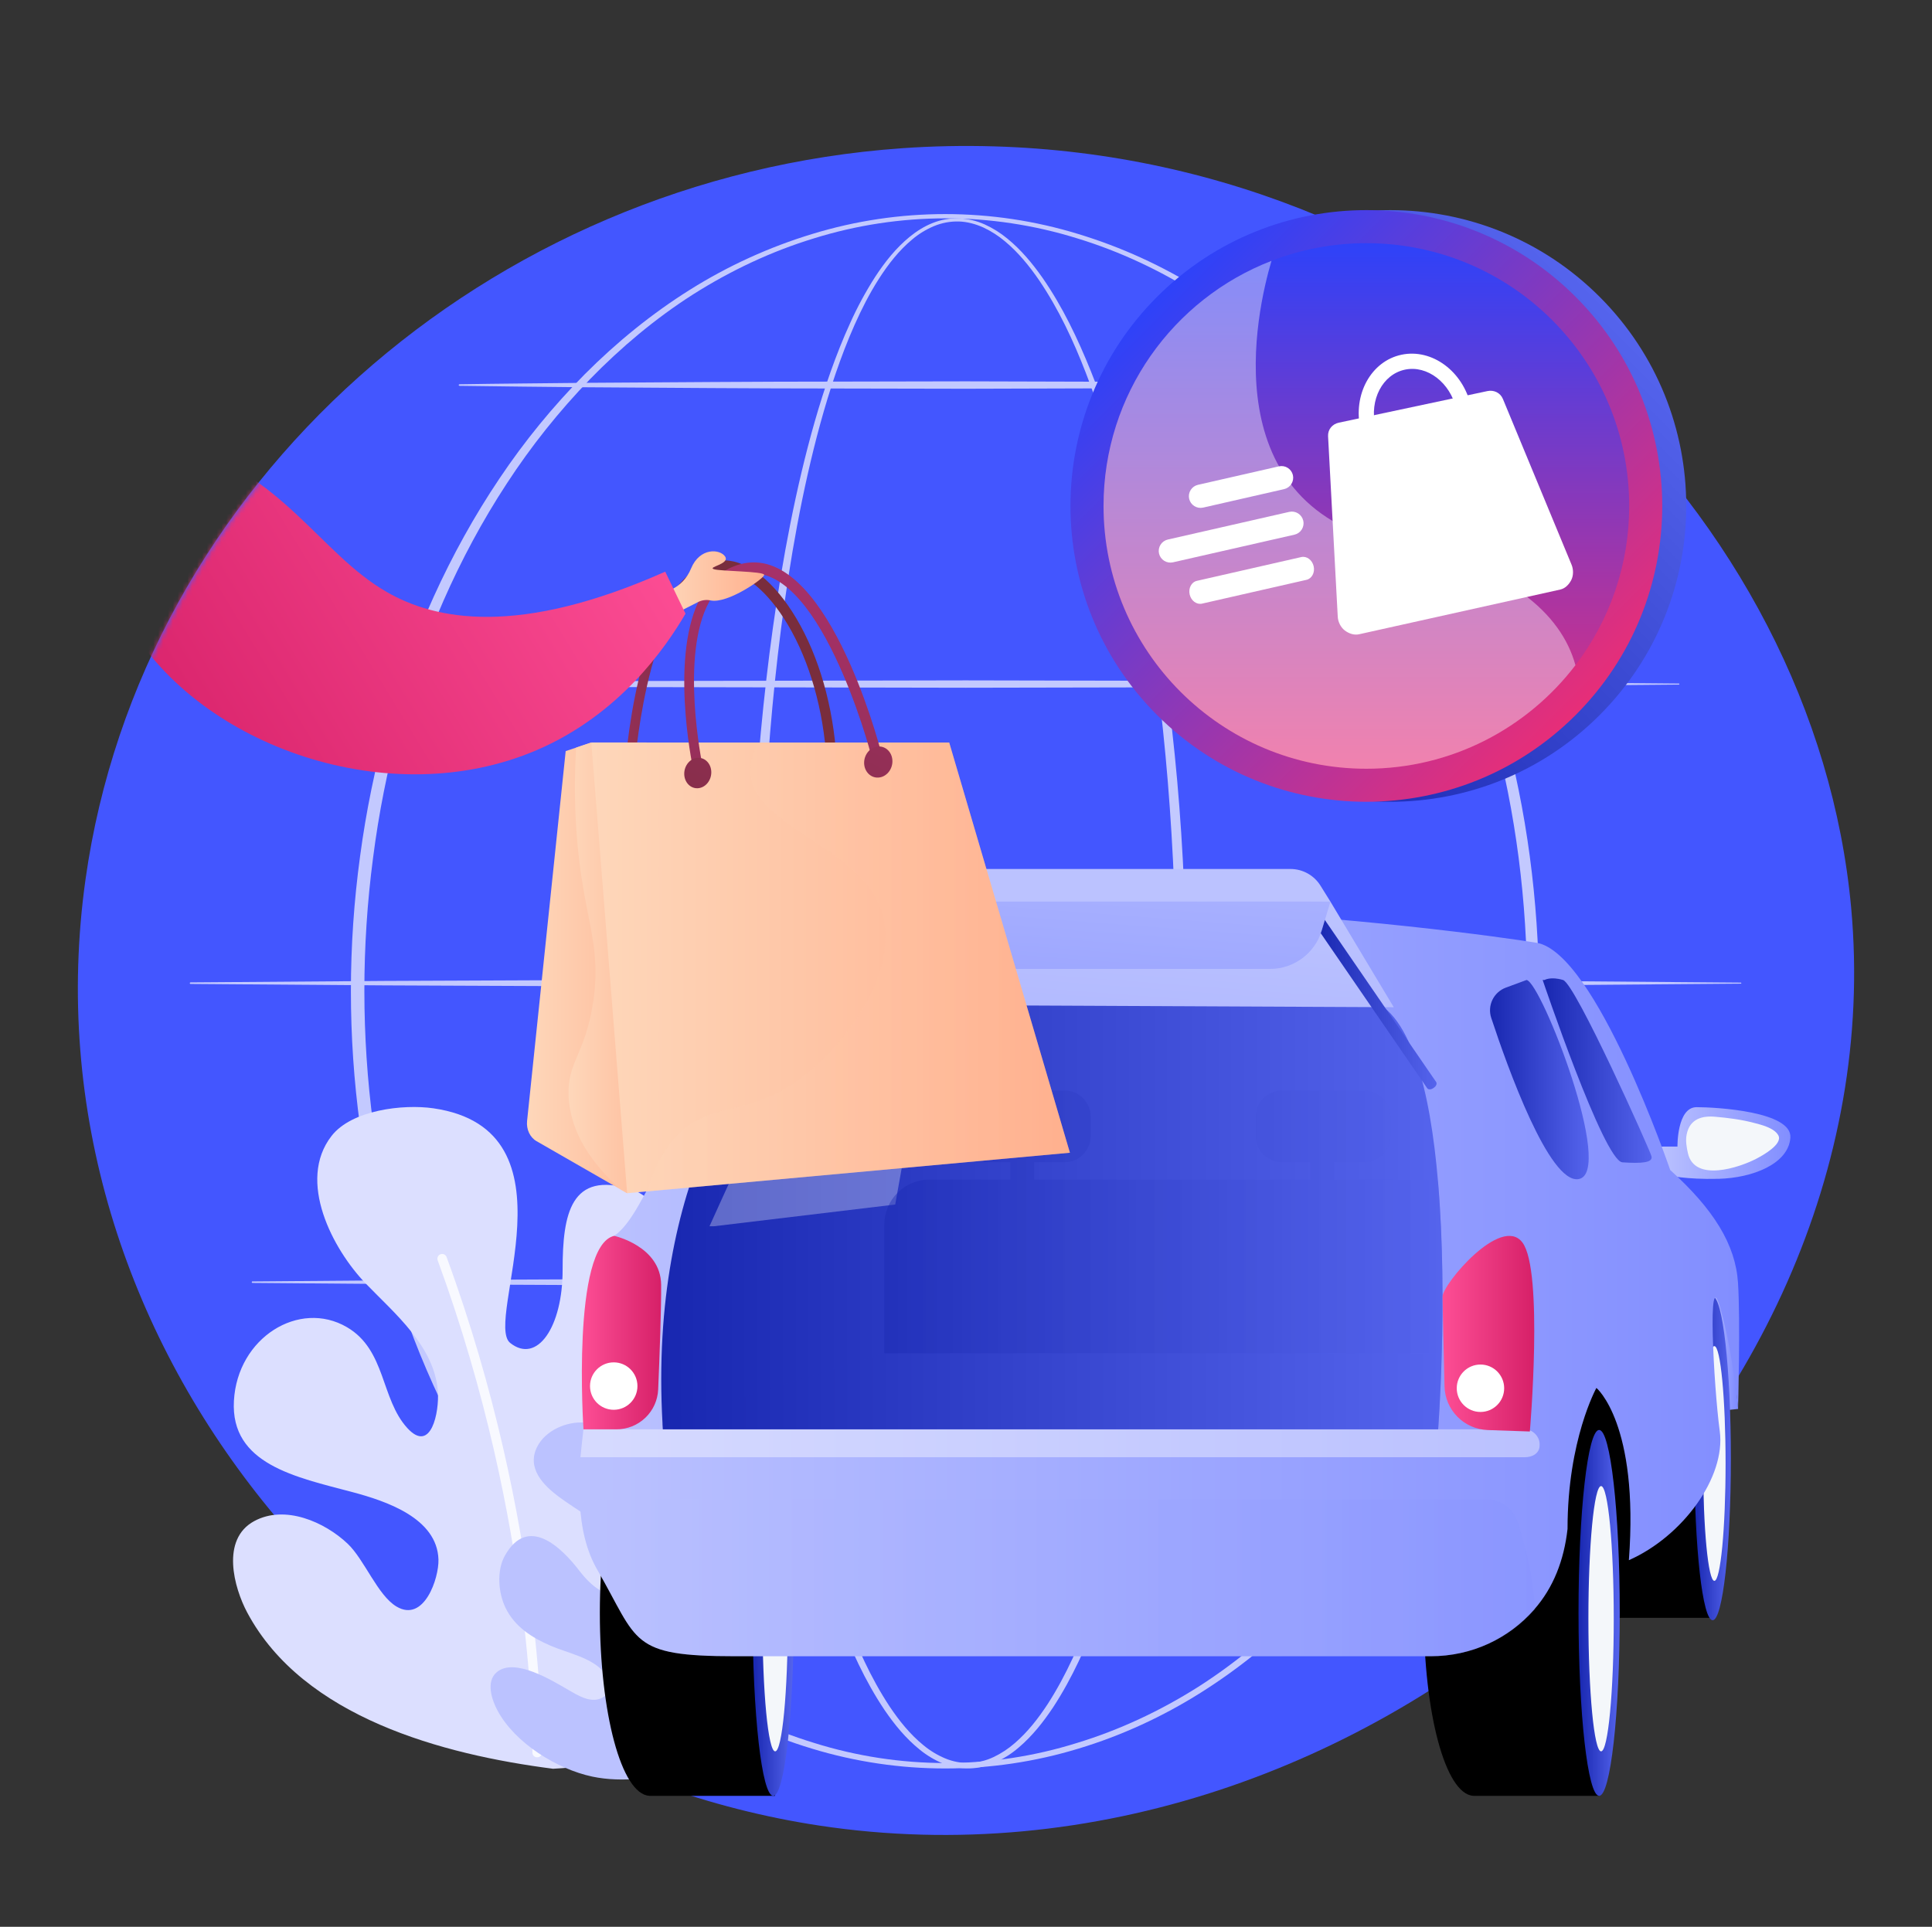 <svg width="397" height="396" viewBox="0 0 397 396" fill="none" xmlns="http://www.w3.org/2000/svg">
<rect x="0" y="0" width="397" height="396" fill="#333333" stroke="none"/>
<path d="M168.336 375.199C77.79 361.487 4.207 275.877 17.575 180.725C28.98 99.575 100.127 36.423 185.446 30.459C191.623 30.026 197.867 29.899 204.178 30.079C251.777 31.45 294.068 50.488 325.343 79.296C356.473 107.967 376.697 146.311 380.387 186.546C390.187 293.585 280.956 392.255 168.336 375.199Z" fill="#4356FF"/>
<g opacity="0.68">
<g style="mix-blend-mode:soft-light">
<path d="M243.803 203.67C243.761 232.44 241.79 261.267 236.724 289.629C235.443 296.719 233.958 303.765 232.187 310.749C230.416 317.733 228.365 324.646 225.853 331.417C223.322 338.165 220.384 344.815 216.402 350.895C214.394 353.912 212.118 356.803 209.308 359.181C207.905 360.39 206.342 361.398 204.664 362.179C202.962 362.966 201.118 363.4 199.243 363.455C197.367 363.499 195.502 363.155 193.764 362.446C192.051 361.738 190.45 360.782 189.013 359.61C186.137 357.305 183.809 354.445 181.766 351.452C177.713 345.417 174.736 338.778 172.178 332.041C169.619 325.304 167.567 318.371 165.776 311.394C163.985 304.417 162.487 297.367 161.196 290.285C158.616 276.117 156.858 261.813 155.675 247.47C154.491 233.126 153.905 218.734 153.834 204.339C153.799 197.144 153.996 189.949 154.25 182.758C154.505 175.568 154.914 168.382 155.444 161.204C156.506 146.855 158.093 132.538 160.453 118.338C161.636 111.239 163.017 104.17 164.677 97.164C166.338 90.157 168.276 83.213 170.676 76.415C171.882 73.02 173.2 69.661 174.705 66.381C176.186 63.084 177.91 59.902 179.861 56.861C181.843 53.84 184.116 50.959 186.949 48.652C188.365 47.507 189.922 46.512 191.637 45.838C193.347 45.146 195.183 44.82 197.026 44.88C198.865 44.949 200.673 45.373 202.351 46.129C204.014 46.886 205.57 47.858 206.979 49.022C209.81 51.323 212.145 54.137 214.22 57.09C218.346 63.039 221.457 69.599 224.151 76.275C226.846 82.951 229.034 89.835 230.958 96.772C232.882 103.709 234.497 110.731 235.903 117.792C241.461 146.066 243.719 174.897 243.803 203.67ZM241.679 203.67C241.707 189.335 241.138 175.015 239.972 160.712C238.8 146.427 237.023 132.183 234.377 118.098C233.055 111.056 231.516 104.06 229.685 97.128C227.855 90.197 225.721 83.358 223.143 76.685C220.565 70.011 217.524 63.497 213.517 57.585C211.505 54.653 209.234 51.868 206.51 49.602C205.162 48.462 203.67 47.506 202.072 46.757C200.475 46.038 198.753 45.566 197.004 45.519C195.25 45.477 193.508 45.805 191.89 46.484C190.268 47.17 188.76 48.098 187.416 49.237C184.698 51.506 182.495 54.342 180.581 57.337C178.667 60.332 177.042 63.531 175.592 66.794C174.143 70.057 172.867 73.403 171.708 76.787C169.399 83.561 167.55 90.489 165.97 97.476C164.39 104.462 163.097 111.514 161.994 118.604C159.8 132.77 158.374 147.053 157.464 161.36C156.554 175.668 156.238 190.014 156.264 204.351C156.226 218.686 156.727 233.008 157.767 247.317C158.84 261.609 160.481 275.866 162.939 289.983C164.17 297.04 165.609 304.062 167.327 311.01C169.046 317.958 171.056 324.837 173.521 331.546C175.986 338.254 178.901 344.818 182.817 350.746C184.789 353.685 187.031 356.474 189.754 358.687C191.093 359.797 192.587 360.705 194.189 361.381C195.775 362.049 197.485 362.375 199.205 362.337C200.925 362.27 202.615 361.856 204.171 361.12C205.743 360.371 207.205 359.409 208.516 358.261C211.175 355.975 213.371 353.156 215.312 350.187C219.161 344.211 222.018 337.615 224.469 330.913C226.919 324.212 228.883 317.3 230.592 310.352C232.3 303.404 233.716 296.373 234.935 289.314C237.377 275.195 238.998 260.937 240.077 246.643C241.156 232.349 241.682 218.005 241.677 203.67H241.679Z" fill="white"/>
</g>
<g style="mix-blend-mode:soft-light">
<path d="M316.26 203.67C316.159 222.198 313.782 240.731 308.832 258.598C303.793 276.423 296.199 293.571 285.889 308.967C280.746 316.676 274.878 323.873 268.365 330.461C261.841 337.026 254.625 342.917 246.794 347.854C238.962 352.792 230.487 356.71 221.625 359.381C203.787 364.818 184.74 364.827 166.898 359.406C158.03 356.741 149.555 352.81 141.708 347.897C133.86 342.983 126.643 337.079 120.108 330.516C113.585 323.932 107.706 316.736 102.553 309.027C92.219 293.629 84.612 276.474 79.551 258.64C77.064 249.705 75.203 240.608 73.981 231.413C71.475 213.009 71.48 194.348 73.998 175.945C75.226 166.75 77.093 157.653 79.586 148.719C84.66 130.891 92.282 113.747 102.62 98.366C107.774 90.666 113.652 83.478 120.175 76.9C126.71 70.347 133.93 64.467 141.769 59.551C149.616 54.625 158.082 50.767 166.944 48.077C184.756 42.633 203.784 42.641 221.591 48.1C230.445 50.795 238.902 54.657 246.74 59.586C254.57 64.508 261.78 70.394 268.304 76.948C274.817 83.528 280.686 90.718 285.83 98.419C296.147 113.798 303.753 130.935 308.803 148.758C313.754 166.613 316.148 185.143 316.26 203.67ZM313.822 203.67C313.795 185.355 311.517 167.018 306.693 149.337C301.841 131.684 294.536 114.641 284.478 99.313C279.465 91.638 273.729 84.462 267.348 77.883C260.954 71.333 253.889 65.404 246.162 60.484C238.427 55.586 230.073 51.644 221.313 48.978C203.694 43.502 184.831 43.51 167.216 49.001C158.461 51.673 150.116 55.624 142.387 60.526C134.67 65.457 127.616 71.387 121.231 77.938C114.864 84.52 109.141 91.699 104.14 99.374C94.104 114.699 86.815 131.734 81.987 149.38C79.601 158.218 77.822 167.209 76.661 176.291C74.271 194.466 74.277 212.877 76.678 231.05C77.845 240.13 79.63 249.119 82.023 257.955C86.863 275.592 94.165 292.617 104.208 307.926C109.21 315.594 114.934 322.764 121.303 329.338C127.688 335.881 134.737 341.805 142.454 346.72C150.178 351.609 158.522 355.53 167.261 358.206C184.843 363.72 203.687 363.729 221.274 358.231C230.019 355.566 238.37 351.652 246.103 346.767C253.827 341.856 260.887 335.937 267.282 329.399C273.662 322.826 279.398 315.656 284.412 307.987C294.475 292.672 301.793 275.644 306.657 257.997C311.489 240.32 313.782 221.986 313.822 203.67Z" fill="white"/>
</g>
<g style="mix-blend-mode:soft-light">
<path d="M51.895 140.439L88.532 140.142L125.17 139.975L198.443 139.833L271.716 139.982L308.353 140.166L344.989 140.487C345.003 140.487 345.017 140.489 345.03 140.495C345.043 140.5 345.055 140.508 345.065 140.518C345.075 140.528 345.083 140.54 345.088 140.553C345.093 140.567 345.096 140.581 345.095 140.595C345.095 140.623 345.084 140.65 345.064 140.67C345.044 140.691 345.017 140.702 344.989 140.702L308.353 141.022L271.716 141.206L198.443 141.348L125.17 141.206L88.534 141.039L51.896 140.742C51.856 140.738 51.819 140.72 51.792 140.69C51.765 140.66 51.75 140.622 51.75 140.581C51.75 140.541 51.765 140.502 51.792 140.472C51.819 140.443 51.856 140.424 51.896 140.42L51.895 140.439Z" fill="white"/>
</g>
<g style="mix-blend-mode:soft-light">
<path d="M94.407 78.976C103.078 78.834 111.748 78.781 120.418 78.68L146.429 78.513C155.1 78.44 163.77 78.449 172.44 78.426L198.451 78.376L250.473 78.518L276.484 78.703C285.153 78.81 293.825 78.874 302.495 79.022C302.523 79.023 302.55 79.035 302.57 79.055C302.59 79.076 302.601 79.103 302.601 79.132C302.6 79.16 302.589 79.187 302.569 79.206C302.549 79.226 302.522 79.237 302.495 79.237C293.825 79.379 285.153 79.448 276.484 79.558L250.47 79.748L198.448 79.898L172.437 79.848C163.767 79.826 155.097 79.834 146.426 79.762L120.415 79.594C111.745 79.494 103.075 79.436 94.404 79.298C94.364 79.294 94.327 79.276 94.3 79.246C94.273 79.216 94.258 79.177 94.258 79.137C94.258 79.097 94.273 79.058 94.3 79.028C94.327 78.999 94.364 78.98 94.404 78.976H94.407Z" fill="white"/>
</g>
<g style="mix-blend-mode:soft-light">
<path d="M39.164 201.903L78.984 201.607L118.8 201.438L198.438 201.296L278.078 201.446L317.896 201.629L357.716 201.95C357.744 201.95 357.772 201.961 357.792 201.981C357.812 202.002 357.824 202.029 357.824 202.058C357.823 202.086 357.812 202.113 357.792 202.133C357.772 202.154 357.744 202.165 357.716 202.165L317.896 202.484L278.078 202.669L198.438 202.811L118.8 202.69L78.98 202.521L39.16 202.226C39.117 202.226 39.077 202.209 39.047 202.179C39.017 202.149 39 202.109 39 202.066C39 202.024 39.017 201.983 39.047 201.953C39.077 201.923 39.117 201.906 39.16 201.906L39.164 201.903Z" fill="white"/>
</g>
<g style="mix-blend-mode:soft-light">
<path d="M51.894 263.366L88.532 263.069L125.169 262.901L198.442 262.766L271.715 262.908L308.353 263.091L344.989 263.411C345.017 263.411 345.045 263.422 345.065 263.443C345.085 263.463 345.096 263.49 345.096 263.519C345.096 263.547 345.085 263.575 345.065 263.595C345.045 263.615 345.017 263.627 344.989 263.627L308.351 263.948L271.714 264.131L198.441 264.28L125.168 264.139L88.532 263.97L51.894 263.673C51.852 263.673 51.811 263.657 51.781 263.626C51.751 263.596 51.734 263.556 51.734 263.513C51.734 263.471 51.751 263.43 51.781 263.4C51.811 263.37 51.852 263.353 51.894 263.353V263.366Z" fill="white"/>
</g>
<g style="mix-blend-mode:soft-light">
<path d="M307.739 325.552H99.652C99.516 325.534 99.391 325.467 99.3 325.363C99.21 325.26 99.16 325.127 99.16 324.99C99.16 324.852 99.21 324.719 99.3 324.616C99.391 324.512 99.516 324.445 99.652 324.427H307.739C307.819 324.417 307.901 324.423 307.978 324.447C308.055 324.47 308.126 324.51 308.187 324.563C308.248 324.616 308.296 324.682 308.33 324.755C308.363 324.829 308.38 324.909 308.38 324.99C308.38 325.07 308.363 325.15 308.33 325.224C308.296 325.297 308.248 325.363 308.187 325.416C308.126 325.47 308.055 325.509 307.978 325.533C307.901 325.556 307.819 325.562 307.739 325.552Z" fill="white"/>
</g>
</g>
<path d="M113.641 363.524C91.018 360.613 62.336 352.98 50.816 331.446C48.075 326.324 45.325 316.372 52.242 312.624C58.57 309.198 66.741 312.816 71.441 317.274C74.896 320.552 77.592 327.868 81.475 330.184C87.157 333.57 90.216 324.331 90.097 320.519C89.83 311.995 79.339 308.506 72.377 306.654C60.81 303.582 47.343 300.948 48.066 287.913C48.79 274.878 61.502 267.059 71.279 272.761C79.335 277.46 78.201 287.489 83.705 293.507C88.594 298.854 90.297 290.176 89.97 285.922C89.26 276.683 81.136 269.998 75.162 263.806C68.399 256.8 60.932 242.715 68.134 233.458C72.279 228.132 82.815 226.884 89.036 227.782C119.507 232.182 99.302 271.614 104.842 276.013C110.382 280.413 115.624 272.712 115.61 261.001C115.596 249.29 117.382 240.656 129.61 244.403C141.837 248.151 144.156 278.738 130.202 290.493C116.248 302.247 131.078 315.073 134.824 306.649C137.529 300.566 139.906 284.636 147.723 282.89C160.746 279.979 160.553 306.577 156.805 312.767C151.551 321.443 139.671 323.328 133.035 330.813C131.107 332.989 126.756 338.374 128.447 341.552C130.805 345.982 137.382 341.243 139.798 339.188C145.232 334.569 152.751 318.871 160.406 329.297C169.857 342.169 154.051 361.251 113.641 363.524Z" fill="#DCDFFF"/>
<g style="mix-blend-mode:soft-light" opacity="0.8">
<path d="M110.381 361.165C110.506 361.169 110.63 361.149 110.747 361.105C110.863 361.061 110.97 360.994 111.061 360.908C111.152 360.823 111.225 360.72 111.276 360.606C111.327 360.492 111.355 360.37 111.358 360.245C111.367 359.783 111.997 313.429 91.74 258.276C91.634 258.055 91.448 257.881 91.22 257.79C90.992 257.699 90.738 257.696 90.509 257.784C90.279 257.871 90.09 258.041 89.981 258.261C89.871 258.481 89.847 258.734 89.915 258.97C110.039 313.782 109.418 359.753 109.406 360.211C109.404 360.337 109.427 360.463 109.474 360.581C109.521 360.698 109.592 360.805 109.681 360.894C109.771 360.984 109.877 361.055 109.995 361.102C110.112 361.149 110.238 361.173 110.364 361.17L110.381 361.165Z" fill="white"/>
</g>
<path d="M102.065 343.685C105.735 340.565 113.523 345.444 116.757 347.301C118.633 348.377 121.199 350.029 123.456 349.073C125.825 348.06 125.66 345.578 124.226 343.815C121.66 340.659 116.735 339.791 113.157 338.246C109.313 336.593 105.783 334.343 103.889 330.464C102.378 327.371 102.032 322.799 103.733 319.752C108.441 311.321 115.296 317.9 119.129 322.929C120.989 325.369 125.153 329.573 128.311 326.696C131.67 323.634 128.788 318.177 126.182 315.771C122.776 312.625 118.654 310.44 114.946 307.706C111.602 305.24 108.167 301.709 110.389 297.339C112.109 293.962 116.438 292.094 120.135 292.38C128.681 293.042 130.007 305.519 135.641 310.309C137.63 312.003 142.154 313.347 144.528 311.688C146.943 309.993 145.374 306.119 144.504 304C141.927 297.731 123.441 276.71 138.762 274.071C142.618 273.406 147.933 274.62 150.963 277.072C156.679 281.696 159.712 290.857 161.215 297.81C163.583 308.744 163.449 320.89 160.805 331.765C154.962 355.8 141.229 363.521 141.229 363.521C135.289 365.475 127.862 366.439 121.704 365.136C114.467 363.604 105.811 358.247 102.232 351.561C101.076 349.402 99.787 345.618 102.065 343.685Z" fill="#BBC2FF"/>
<path d="M357.153 289.572L351.38 290.165C351.38 290.165 349.432 266.876 351.803 266.198C354.173 265.52 355.276 267.807 355.276 267.807L357.153 289.572Z" fill="url(#paint0_linear_307_8198)"/>
<path d="M329.282 266.501V266.465C324.259 266.759 320.289 281.527 320.289 299.726C320.289 317.925 324.259 332.693 329.282 332.985V332.505H352.24V266.501H329.282Z" fill="black"/>
<path d="M351.924 332.999C353.993 332.999 355.67 318.102 355.67 299.726C355.67 281.349 353.993 266.452 351.924 266.452C349.855 266.452 348.178 281.349 348.178 299.726C348.178 318.102 349.855 332.999 351.924 332.999Z" fill="url(#paint1_linear_307_8198)"/>
<path d="M352.279 324.906C353.552 324.906 354.584 314.105 354.584 300.782C354.584 287.459 353.552 276.659 352.279 276.659C351.006 276.659 349.975 287.459 349.975 300.782C349.975 314.105 351.006 324.906 352.279 324.906Z" fill="#F4F7FA"/>
<path d="M133.422 293.764V293.902C127.682 294.234 123.26 310.929 123.26 331.493C123.26 352.056 127.682 368.749 133.422 369.083V369.098H159.249V293.764H133.422Z" fill="black"/>
<path d="M158.881 369.094C161.22 369.094 163.116 352.26 163.116 331.493C163.116 310.726 161.22 293.891 158.881 293.891C156.543 293.891 154.646 310.726 154.646 331.493C154.646 352.26 156.543 369.094 158.881 369.094Z" fill="url(#paint2_linear_307_8198)"/>
<path d="M159.284 359.949C160.723 359.949 161.889 347.743 161.889 332.688C161.889 317.632 160.723 305.426 159.284 305.426C157.846 305.426 156.68 317.632 156.68 332.688C156.68 347.743 157.846 359.949 159.284 359.949Z" fill="#F4F7FA"/>
<path d="M302.738 293.764V293.902C296.998 294.234 292.574 310.929 292.574 331.493C292.574 352.056 297.004 368.749 302.738 369.083V369.098H328.565V293.764H302.738Z" fill="black"/>
<path d="M328.598 369.094C330.937 369.094 332.833 352.26 332.833 331.493C332.833 310.726 330.937 293.891 328.598 293.891C326.259 293.891 324.363 310.726 324.363 331.493C324.363 352.26 326.259 369.094 328.598 369.094Z" fill="url(#paint3_linear_307_8198)"/>
<path d="M329.001 359.949C330.44 359.949 331.606 347.743 331.606 332.688C331.606 317.632 330.44 305.426 329.001 305.426C327.563 305.426 326.396 317.632 326.396 332.688C326.396 347.743 327.563 359.949 329.001 359.949Z" fill="#F4F7FA"/>
<path d="M341.641 235.651H344.695C344.695 235.651 344.569 227.551 348.633 227.551C352.697 227.551 368.323 228.437 367.9 233.853C367.477 239.268 360.024 242.107 353.164 242.277C346.304 242.446 342.747 241.547 342.747 241.547C342.747 241.547 338.592 235.651 341.641 235.651Z" fill="url(#paint4_linear_307_8198)"/>
<path d="M348.823 230.011C347.712 230.554 346.895 231.552 346.579 233.194C346.337 234.451 346.564 235.759 346.839 236.991C348.19 243.046 357.418 239.975 360.934 238.131C362.106 237.517 366.484 235.14 365.396 233.293C364.51 231.783 361.911 231.173 360.37 230.769C357.741 230.081 355.145 229.757 352.447 229.52C351.096 229.401 349.837 229.516 348.823 230.011Z" fill="#F4F7FA"/>
<path d="M353.389 294.145C354.655 303.545 345.818 315.741 334.71 320.66C336.824 292.539 328.043 285.253 328.043 285.253C328.043 285.253 322.108 295.924 322.108 314.216V314.237C321.391 320.629 319.222 326.281 315.258 330.793C310.025 336.768 302.443 340.398 293.989 340.398H151.095C129.245 340.398 131.278 337.398 122.761 322.663C120.505 318.77 119.438 314.156 119.153 308.868C118.991 306.053 119.062 303.105 119.28 299.965C119.421 297.983 119.635 295.965 119.888 293.882C120.712 287.174 122.034 279.927 123.355 272.324C124.38 266.401 125.408 260.266 126.2 254.005C127.958 252.816 129.563 250.613 131.312 247.564C136.637 238.305 143.303 221.285 159.808 201.396C181.729 174.972 303.548 191.731 315.744 193.764C327.94 195.797 343.203 240.467 343.203 240.467C352.136 248.536 356.628 255.782 357.137 263.649C357.646 271.516 357.147 289.574 357.147 289.574C357.147 289.574 356.151 278.14 353.476 268.74C350.802 259.339 352.118 284.745 353.389 294.145Z" fill="url(#paint5_linear_307_8198)"/>
<path d="M313.693 201.41L309.431 202.983C308.221 203.429 307.232 204.328 306.672 205.49C306.113 206.652 306.026 207.986 306.432 209.21C309.807 219.447 318.329 243.224 324.335 242.34C331.985 241.215 316.742 201.918 313.693 201.41Z" fill="url(#paint6_linear_307_8198)"/>
<path d="M316.996 201.41C316.996 201.41 329.573 238.632 333.384 238.886C337.195 239.141 339.735 239.013 339.354 237.621C338.973 236.228 323.729 202.182 321.189 201.415C318.649 200.648 317.377 201.415 317.377 201.415L316.996 201.41Z" fill="url(#paint7_linear_307_8198)"/>
<g style="mix-blend-mode:soft-light" opacity="0.4">
<path d="M251.828 263.759C250.671 262.24 248.725 261.311 246.627 261.276L180.803 260.179C178.824 260.146 176.938 260.911 175.7 262.253C174.462 263.595 174.013 265.358 174.484 267.026L178.169 280.36C179.276 284.283 183.328 287.304 187.982 287.304H237.267C241.384 287.304 245.089 284.872 246.633 281.561L252.42 269.013C252.806 268.165 252.954 267.229 252.85 266.304C252.746 265.379 252.392 264.499 251.828 263.759Z" fill="white"/>
</g>
<g style="mix-blend-mode:soft-light" opacity="0.4">
<path d="M316.369 296.813V297.066C316.369 298.673 314.923 299.498 313.318 299.498H119.279C119.421 298.064 119.635 295.911 119.888 293.759H313.318C314.923 293.764 316.369 295.202 316.369 296.813Z" fill="white"/>
</g>
<path style="mix-blend-mode:multiply" opacity="0.2" d="M315.37 330.793C310.136 336.768 302.443 340.398 293.988 340.398H151.094C129.245 340.398 131.277 337.398 122.761 322.663C120.504 318.77 119.437 314.153 119.152 308.859C121.257 308.36 123.228 308.113 124.848 308.113H305.34C308.286 308.113 310.919 309.956 311.833 312.761C313.297 317.253 315.197 324.228 315.37 330.793Z" fill="url(#paint8_linear_307_8198)"/>
<path d="M296.262 278.141C296.009 287.425 295.521 293.763 295.521 293.763H136.208C136.185 293.383 136.162 293.004 136.141 292.639C133.275 241.85 154.54 215.613 162.646 207.538C164.446 205.757 166.866 204.741 169.399 204.704L233.948 203.556C233.948 203.556 258.65 201.365 280.313 205.181C289.806 206.856 293.904 224.089 295.501 242.917C296.557 255.291 296.534 268.352 296.262 278.141Z" fill="url(#paint9_linear_307_8198)"/>
<path d="M135.859 264.07C135.773 256.097 126.209 253.998 126.209 253.998C117.378 256.045 119.897 293.763 119.897 293.763H126.693C128.901 293.762 131.024 292.909 132.617 291.38C134.211 289.852 135.153 287.768 135.247 285.562C135.54 278.543 135.904 268.842 135.859 264.07Z" fill="url(#paint10_linear_307_8198)"/>
<g style="mix-blend-mode:soft-light">
<path d="M126.113 289.746C128.804 289.746 130.986 287.564 130.986 284.873C130.986 282.182 128.804 280 126.113 280C123.422 280 121.24 282.182 121.24 284.873C121.24 287.564 123.422 289.746 126.113 289.746Z" fill="white"/>
</g>
<path d="M312.844 255.375C308.491 249.573 296.398 263.967 296.418 266.513C296.431 268.052 296.652 277.595 296.827 284.925C296.881 287.273 297.83 289.511 299.481 291.182C301.131 292.853 303.358 293.829 305.705 293.911L314.364 294.208C314.364 294.208 317.196 261.178 312.844 255.375Z" fill="url(#paint11_linear_307_8198)"/>
<g style="mix-blend-mode:soft-light">
<path d="M304.215 290.193C306.906 290.193 309.087 288.011 309.087 285.32C309.087 282.629 306.906 280.447 304.215 280.447C301.523 280.447 299.342 282.629 299.342 285.32C299.342 288.011 301.523 290.193 304.215 290.193Z" fill="white"/>
</g>
<g style="mix-blend-mode:multiply" opacity="0.3">
<path d="M296.262 278.141C296.009 287.425 295.521 293.763 295.521 293.763H136.208C136.185 293.383 136.162 293.004 136.141 292.639C136.448 292.432 136.8 292.219 137.199 292L181.724 278.141H296.262Z" fill="url(#paint12_linear_307_8198)"/>
</g>
<g style="mix-blend-mode:soft-light" opacity="0.3">
<path d="M146.683 252.028L183.954 247.56L190.873 208.73C190.873 208.73 170.116 203.597 166.546 208.73C162.976 213.864 145.789 252.028 145.789 252.028H146.683Z" fill="white"/>
</g>
<g style="mix-blend-mode:multiply" opacity="0.4">
<path d="M296.262 278.141H181.719V251.689C181.72 249.233 182.696 246.878 184.433 245.142C186.17 243.406 188.525 242.431 190.981 242.431H207.608V238.86H201.805C201.101 238.86 200.405 238.721 199.755 238.452C199.105 238.183 198.514 237.789 198.017 237.291C197.52 236.794 197.125 236.203 196.856 235.553C196.587 234.903 196.448 234.207 196.449 233.503V229.486C196.448 228.783 196.587 228.086 196.856 227.436C197.125 226.786 197.52 226.196 198.017 225.698C198.514 225.201 199.105 224.806 199.755 224.537C200.405 224.268 201.101 224.13 201.805 224.13H218.765C219.468 224.13 220.165 224.268 220.815 224.537C221.465 224.806 222.055 225.201 222.553 225.698C223.05 226.196 223.445 226.786 223.714 227.436C223.983 228.086 224.121 228.783 224.121 229.486V233.503C224.121 234.207 223.983 234.903 223.714 235.553C223.445 236.203 223.05 236.794 222.553 237.291C222.055 237.789 221.465 238.183 220.815 238.452C220.165 238.721 219.468 238.86 218.765 238.86H212.515V242.431H269.204V238.86H263.401C262.698 238.86 262.001 238.721 261.351 238.452C260.701 238.183 260.111 237.789 259.613 237.291C259.116 236.794 258.721 236.203 258.452 235.553C258.183 234.903 258.045 234.207 258.045 233.503V229.486C258.045 228.783 258.183 228.086 258.452 227.436C258.721 226.786 259.116 226.196 259.613 225.698C260.111 225.201 260.701 224.806 261.351 224.537C262.001 224.268 262.698 224.13 263.401 224.13H280.361C281.065 224.13 281.761 224.268 282.411 224.537C283.061 224.806 283.652 225.201 284.149 225.698C284.647 226.196 285.041 226.786 285.31 227.436C285.579 228.086 285.718 228.783 285.718 229.486V233.503C285.718 234.207 285.579 234.903 285.31 235.553C285.041 236.203 284.647 236.794 284.149 237.291C283.652 237.789 283.061 238.183 282.411 238.452C281.761 238.721 281.065 238.86 280.361 238.86H274.113V242.431H292.524C293.532 242.43 294.534 242.594 295.489 242.917C296.557 255.291 296.534 268.352 296.262 278.141Z" fill="url(#paint13_linear_307_8198)"/>
</g>
<path d="M150.023 219.676C150.251 220.009 150.064 220.535 149.604 220.85L149.43 220.977C148.969 221.293 148.417 221.278 148.183 220.945L124.287 186.139C124.058 185.807 124.245 185.28 124.705 184.965L124.881 184.838C125.34 184.523 125.893 184.537 126.126 184.87L150.023 219.676Z" fill="url(#paint14_linear_307_8198)"/>
<path d="M273.378 185.295L271.338 182.017C270.687 180.972 269.781 180.11 268.705 179.512C267.629 178.914 266.419 178.6 265.188 178.6H134.214C132.722 178.6 131.245 178.901 129.873 179.486C128.501 180.071 127.261 180.927 126.227 182.003L123.176 185.181L163.957 206.445L286.398 207.009L273.378 185.295Z" fill="url(#paint15_linear_307_8198)"/>
<path d="M295.11 222.381C295.329 222.7 295.134 223.213 294.675 223.529L294.499 223.655C294.04 223.972 293.487 223.969 293.27 223.655L270.412 190.368C270.193 190.049 270.388 189.535 270.848 189.22L271.023 189.094C271.483 188.778 272.036 188.781 272.252 189.094L295.11 222.381Z" fill="url(#paint16_linear_307_8198)"/>
<path d="M123.203 185.295L124.376 190.501C124.929 192.951 126.299 195.141 128.261 196.71C130.223 198.278 132.661 199.133 135.173 199.133H260.989C263.367 199.133 265.682 198.367 267.591 196.948C269.5 195.53 270.901 193.534 271.586 191.256L273.381 185.295H123.203Z" fill="url(#paint17_linear_307_8198)"/>
<path style="mix-blend-mode:multiply" opacity="0.2" d="M123.203 185.295L124.376 190.501C124.929 192.951 126.299 195.141 128.261 196.71C130.223 198.278 132.661 199.133 135.173 199.133H260.989C263.367 199.133 265.682 198.367 267.591 196.948C269.5 195.53 270.901 193.534 271.586 191.256L273.381 185.295H123.203Z" fill="url(#paint18_linear_307_8198)"/>
<mask id="mask0_307_8198" style="mask-type:luminance" maskUnits="userSpaceOnUse" x="16" y="30" width="365" height="348">
<path d="M168.336 375.467C77.79 361.755 4.207 276.145 17.575 180.993C28.98 99.842 100.127 36.691 185.446 30.727C191.623 30.294 197.867 30.167 204.178 30.347C251.777 31.718 294.068 50.756 325.343 79.564C356.473 108.235 376.697 146.578 380.387 186.814C390.187 293.853 280.956 392.523 168.336 375.467Z" fill="white"/>
</mask>
<g mask="url(#mask0_307_8198)">
<path d="M170.723 155.384C170.199 155.413 169.75 154.996 169.7 154.41C168.801 144.019 165.731 134.301 161.079 127.087C156.979 120.721 152.124 117.126 148.089 117.441H148.076C133.546 118.61 130.54 156.171 130.511 156.551C130.465 157.164 129.993 157.643 129.453 157.619C128.912 157.595 128.516 157.081 128.567 156.468C128.693 154.841 131.76 116.528 148.076 115.194H148.094C152.864 114.814 158.21 118.625 162.764 125.683C167.619 133.21 170.82 143.305 171.75 154.084C171.803 154.708 171.388 155.286 170.823 155.376C170.789 155.381 170.756 155.383 170.723 155.384Z" fill="url(#paint19_linear_307_8198)"/>
<path d="M110.239 234.531L128.867 245.231L140.369 205.191L121.51 152.6L116.241 154.372L108.307 230.399C108.128 232.111 108.902 233.761 110.239 234.531Z" fill="url(#paint20_linear_307_8198)"/>
<path d="M140.369 205.191L121.51 152.6L118.394 153.65C118.04 159.352 118.057 165.072 118.446 170.773C119.691 188.758 123.844 193.646 121.83 206.315C120.158 216.82 116.522 218.306 116.84 225.331C117.185 232.984 121.872 239.38 127.48 244.434L128.873 245.231L140.369 205.191Z" fill="url(#paint21_linear_307_8198)"/>
<path d="M121.506 152.6L195.049 152.61L219.851 236.913L128.868 245.231L121.506 152.6Z" fill="url(#paint22_linear_307_8198)"/>
<g style="mix-blend-mode:multiply" opacity="0.3">
<path d="M195.048 152.611H155.876C155.23 153.7 154.376 155.465 154.217 157.663C153.277 170.657 179.351 173.727 181.727 189.788C183.542 202.048 172.442 216.453 162.664 222.878C152.484 229.563 145.657 226.327 138.901 233.615C135.949 236.797 134.157 240.756 133.094 244.85L219.85 236.919L195.048 152.611Z" fill="url(#paint23_linear_307_8198)"/>
</g>
<path d="M143.371 158.706C142.919 158.73 142.51 158.405 142.402 157.895C142.2 156.931 137.519 134.238 144.126 122.48C146.025 119.092 148.697 116.901 152.059 115.972C169.56 111.14 180.521 152.574 180.983 154.352C181.059 154.64 181.028 154.946 180.895 155.213C180.762 155.48 180.537 155.689 180.261 155.802C179.708 156.004 179.135 155.676 178.979 155.08C178.871 154.665 168.102 113.846 152.409 118.161C149.57 118.941 147.407 120.717 145.791 123.587C139.636 134.529 144.292 157.053 144.34 157.279C144.467 157.874 144.134 158.495 143.598 158.664C143.525 158.688 143.448 158.702 143.371 158.706Z" fill="url(#paint24_linear_307_8198)"/>
<path d="M146.162 158.729C146.162 160.459 144.914 161.925 143.377 162.003C141.841 162.081 140.602 160.747 140.602 159.024C140.602 157.3 141.843 155.833 143.377 155.749C144.911 155.666 146.162 156.997 146.162 158.729Z" fill="url(#paint25_linear_307_8198)"/>
<path d="M183.381 156.457C183.381 158.229 182.076 159.729 180.47 159.811C178.864 159.893 177.566 158.53 177.566 156.773C177.566 155.017 178.865 153.509 180.47 153.421C182.075 153.332 183.381 154.688 183.381 156.457Z" fill="url(#paint26_linear_307_8198)"/>
<path d="M146.693 116.982C145.3 116.528 150.04 115.942 148.999 114.379C147.957 112.815 143.8 112.47 141.997 116.853C140.193 121.236 136.119 121.762 136.119 121.762L137.721 126.644L143.451 123.733C144.243 123.331 145.149 123.214 146.017 123.402C149.515 124.153 157.091 118.838 157.028 118.149C156.957 117.388 148.087 117.435 146.693 116.982Z" fill="url(#paint27_linear_307_8198)"/>
<path d="M136.693 117.491C138.083 120.369 139.473 123.247 140.864 126.125C136.82 133.036 127.387 146.832 110.281 154.172C80.125 167.116 41.326 153.475 26.543 128.438C19.223 116.034 15.245 96.526 22.175 90.847C24.102 89.263 27.452 88.268 35.891 90.762C58.42 97.429 65.607 113.704 79.493 121.684C89.486 127.429 106.516 130.926 136.693 117.491Z" fill="url(#paint28_linear_307_8198)"/>
</g>
<path d="M328.692 146.978C352.436 123.234 352.436 84.737 328.692 60.994C304.948 37.25 266.451 37.25 242.707 60.994C218.963 84.738 218.963 123.234 242.707 146.978C266.451 170.722 304.948 170.722 328.692 146.978Z" fill="url(#paint29_linear_307_8198)"/>
<path d="M323.76 146.977C347.504 123.233 347.504 84.736 323.76 60.992C300.016 37.248 261.519 37.248 237.775 60.992C214.031 84.736 214.031 123.233 237.775 146.977C261.519 170.721 300.016 170.721 323.76 146.977Z" fill="url(#paint30_linear_307_8198)"/>
<path d="M334.778 103.985C334.796 115.814 330.913 127.318 323.731 136.718C313.859 149.651 298.291 157.996 280.768 157.996C250.94 157.996 226.762 133.813 226.762 103.985C226.762 81.031 241.078 61.424 261.273 53.611C267.489 51.205 274.098 49.975 280.764 49.983C310.595 49.979 334.778 74.157 334.778 103.985Z" fill="url(#paint31_linear_307_8198)"/>
<path d="M322.941 116.076C318.232 104.685 313.543 93.4 308.826 81.995C308.298 80.718 306.971 80.097 305.652 80.376L275.11 86.869C273.772 87.153 272.832 88.269 272.9 89.654C273.567 102.031 274.221 114.366 274.89 126.764C274.945 127.81 275.492 128.927 276.32 129.564C277.148 130.201 278.239 130.587 279.246 130.363L320.633 121.161C321.622 120.941 322.421 120.116 322.881 119.201C323.342 118.286 323.337 117.031 322.941 116.076Z" fill="white"/>
<path d="M293.889 98.764C287.631 100.116 281.203 95.402 279.574 88.259C277.945 81.115 281.725 74.221 287.996 72.905C294.266 71.589 300.632 76.315 302.253 83.427C303.875 90.538 300.128 97.416 293.889 98.764ZM288.699 75.973C284.107 76.941 281.374 82.161 282.615 87.607C283.857 93.053 288.604 96.679 293.192 95.691C297.78 94.702 300.483 89.489 299.246 84.063C298.01 78.637 293.278 75.007 288.696 75.973H288.699Z" fill="white"/>
<path d="M265.675 97.654C265.815 98.274 265.703 98.925 265.365 99.463C265.027 100.002 264.488 100.384 263.869 100.527L247.229 104.324C246.608 104.464 245.958 104.352 245.419 104.014C244.881 103.675 244.498 103.137 244.356 102.517C244.216 101.896 244.327 101.245 244.666 100.707C245.005 100.168 245.543 99.786 246.163 99.644L262.802 95.847C263.422 95.707 264.073 95.818 264.611 96.156C265.15 96.495 265.532 97.033 265.675 97.653V97.654Z" fill="white"/>
<path d="M267.806 107.013C267.946 107.634 267.834 108.284 267.496 108.823C267.157 109.361 266.619 109.744 266 109.887L241.036 115.569C240.415 115.709 239.765 115.598 239.226 115.26C238.688 114.921 238.305 114.383 238.163 113.763C238.022 113.143 238.134 112.492 238.473 111.953C238.812 111.415 239.35 111.033 239.97 110.89L264.928 105.202C265.548 105.062 266.199 105.174 266.737 105.513C267.276 105.851 267.658 106.39 267.801 107.01L267.806 107.013Z" fill="white"/>
<path d="M269.939 116.373C270.234 117.665 269.572 118.919 268.46 119.172L247.005 124.06C245.894 124.313 244.754 123.471 244.461 122.179C244.166 120.887 244.828 119.634 245.939 119.38L267.393 114.491C268.505 114.238 269.644 115.081 269.939 116.373Z" fill="white"/>
<g style="mix-blend-mode:soft-light" opacity="0.4">
<path d="M323.731 136.718C313.859 149.651 298.291 157.996 280.768 157.996C250.94 157.996 226.762 133.813 226.762 103.985C226.762 81.031 241.078 61.424 261.273 53.611C258.243 63.874 248.811 104.596 287.515 112.057C309.783 116.345 320.835 126.062 323.731 136.718Z" fill="white"/>
</g>
<defs>
<linearGradient id="paint0_linear_307_8198" x1="350.627" y1="278.118" x2="357.153" y2="278.118" gradientUnits="userSpaceOnUse">
<stop stop-color="#BBC2FF"/>
<stop offset="1" stop-color="#7D8AFF"/>
</linearGradient>
<linearGradient id="paint1_linear_307_8198" x1="348.178" y1="299.726" x2="355.67" y2="299.726" gradientUnits="userSpaceOnUse">
<stop stop-color="#1827B0"/>
<stop offset="1" stop-color="#5564ED"/>
</linearGradient>
<linearGradient id="paint2_linear_307_8198" x1="154.646" y1="331.493" x2="163.116" y2="331.493" gradientUnits="userSpaceOnUse">
<stop stop-color="#1827B0"/>
<stop offset="1" stop-color="#5564ED"/>
</linearGradient>
<linearGradient id="paint3_linear_307_8198" x1="324.363" y1="331.493" x2="332.833" y2="331.493" gradientUnits="userSpaceOnUse">
<stop stop-color="#1827B0"/>
<stop offset="1" stop-color="#5564ED"/>
</linearGradient>
<linearGradient id="paint4_linear_307_8198" x1="340.522" y1="234.925" x2="367.903" y2="234.925" gradientUnits="userSpaceOnUse">
<stop stop-color="#BBC2FF"/>
<stop offset="1" stop-color="#828EFF"/>
</linearGradient>
<linearGradient id="paint5_linear_307_8198" x1="119.061" y1="263.525" x2="357.367" y2="263.525" gradientUnits="userSpaceOnUse">
<stop stop-color="#BBC2FF"/>
<stop offset="1" stop-color="#828EFF"/>
</linearGradient>
<linearGradient id="paint6_linear_307_8198" x1="306.18" y1="221.887" x2="326.459" y2="221.887" gradientUnits="userSpaceOnUse">
<stop stop-color="#1827B0"/>
<stop offset="1" stop-color="#5564ED"/>
</linearGradient>
<linearGradient id="paint7_linear_307_8198" x1="316.996" y1="220.033" x2="339.392" y2="220.033" gradientUnits="userSpaceOnUse">
<stop stop-color="#1827B0"/>
<stop offset="1" stop-color="#5564ED"/>
</linearGradient>
<linearGradient id="paint8_linear_307_8198" x1="119.149" y1="324.256" x2="315.37" y2="324.256" gradientUnits="userSpaceOnUse">
<stop stop-color="#BBC2FF"/>
<stop offset="1" stop-color="#828EFF"/>
</linearGradient>
<linearGradient id="paint9_linear_307_8198" x1="135.877" y1="248.347" x2="296.42" y2="248.347" gradientUnits="userSpaceOnUse">
<stop stop-color="#1827B0"/>
<stop offset="1" stop-color="#5564ED"/>
</linearGradient>
<linearGradient id="paint10_linear_307_8198" x1="119.564" y1="273.882" x2="135.862" y2="273.882" gradientUnits="userSpaceOnUse">
<stop stop-color="#FD4E95"/>
<stop offset="1" stop-color="#D62068"/>
</linearGradient>
<linearGradient id="paint11_linear_307_8198" x1="296.418" y1="274.11" x2="315.269" y2="274.11" gradientUnits="userSpaceOnUse">
<stop stop-color="#FD4E95"/>
<stop offset="1" stop-color="#D62068"/>
</linearGradient>
<linearGradient id="paint12_linear_307_8198" x1="136.141" y1="285.952" x2="296.262" y2="285.952" gradientUnits="userSpaceOnUse">
<stop stop-color="#1827B0"/>
<stop offset="1" stop-color="#5564ED"/>
</linearGradient>
<linearGradient id="paint13_linear_307_8198" x1="181.719" y1="251.135" x2="296.42" y2="251.135" gradientUnits="userSpaceOnUse">
<stop stop-color="#1827B0"/>
<stop offset="1" stop-color="#5564ED"/>
</linearGradient>
<linearGradient id="paint14_linear_307_8198" x1="124.189" y1="202.908" x2="150.12" y2="202.908" gradientUnits="userSpaceOnUse">
<stop stop-color="#1827B0"/>
<stop offset="1" stop-color="#5564ED"/>
</linearGradient>
<linearGradient id="paint15_linear_307_8198" x1="205.699" y1="184.032" x2="194.613" y2="330.759" gradientUnits="userSpaceOnUse">
<stop stop-color="#BBC2FF"/>
<stop offset="1" stop-color="#828EFF"/>
</linearGradient>
<linearGradient id="paint16_linear_307_8198" x1="270.322" y1="206.375" x2="295.2" y2="206.375" gradientUnits="userSpaceOnUse">
<stop stop-color="#1827B0"/>
<stop offset="1" stop-color="#5564ED"/>
</linearGradient>
<linearGradient id="paint17_linear_307_8198" x1="201.252" y1="146.089" x2="193.663" y2="246.522" gradientUnits="userSpaceOnUse">
<stop stop-color="#BBC2FF"/>
<stop offset="1" stop-color="#828EFF"/>
</linearGradient>
<linearGradient id="paint18_linear_307_8198" x1="201.252" y1="146.089" x2="193.663" y2="246.522" gradientUnits="userSpaceOnUse">
<stop stop-color="#BBC2FF"/>
<stop offset="1" stop-color="#828EFF"/>
</linearGradient>
<linearGradient id="paint19_linear_307_8198" x1="111.039" y1="137.61" x2="146.538" y2="136.066" gradientUnits="userSpaceOnUse">
<stop stop-color="#AB316D"/>
<stop offset="1" stop-color="#792D3D"/>
</linearGradient>
<linearGradient id="paint20_linear_307_8198" x1="108.282" y1="198.916" x2="140.368" y2="198.916" gradientUnits="userSpaceOnUse">
<stop stop-color="#FED7BA"/>
<stop offset="1" stop-color="#FFB08E"/>
</linearGradient>
<linearGradient id="paint21_linear_307_8198" x1="116.821" y1="198.916" x2="140.369" y2="198.916" gradientUnits="userSpaceOnUse">
<stop stop-color="#FED7BA"/>
<stop offset="1" stop-color="#FFB08E"/>
</linearGradient>
<linearGradient id="paint22_linear_307_8198" x1="121.507" y1="198.916" x2="219.85" y2="198.916" gradientUnits="userSpaceOnUse">
<stop stop-color="#FED7BA"/>
<stop offset="1" stop-color="#FFB08E"/>
</linearGradient>
<linearGradient id="paint23_linear_307_8198" x1="133.095" y1="198.731" x2="219.85" y2="198.731" gradientUnits="userSpaceOnUse">
<stop stop-color="#FED7BA"/>
<stop offset="1" stop-color="#FFB08E"/>
</linearGradient>
<linearGradient id="paint24_linear_307_8198" x1="165.71" y1="103.839" x2="149.383" y2="243.208" gradientUnits="userSpaceOnUse">
<stop stop-color="#AB316D"/>
<stop offset="1" stop-color="#792D3D"/>
</linearGradient>
<linearGradient id="paint25_linear_307_8198" x1="174.789" y1="99.123" x2="128.058" y2="188.026" gradientUnits="userSpaceOnUse">
<stop stop-color="#AB316D"/>
<stop offset="1" stop-color="#792D3D"/>
</linearGradient>
<linearGradient id="paint26_linear_307_8198" x1="203.596" y1="112.619" x2="155.57" y2="203.988" gradientUnits="userSpaceOnUse">
<stop stop-color="#AB316D"/>
<stop offset="1" stop-color="#792D3D"/>
</linearGradient>
<linearGradient id="paint27_linear_307_8198" x1="136.119" y1="119.978" x2="157.028" y2="119.978" gradientUnits="userSpaceOnUse">
<stop stop-color="#FED7BA"/>
<stop offset="1" stop-color="#FFB08E"/>
</linearGradient>
<linearGradient id="paint28_linear_307_8198" x1="16.907" y1="142.709" x2="124.482" y2="77.045" gradientUnits="userSpaceOnUse">
<stop stop-color="#D62068"/>
<stop offset="1" stop-color="#FF5097"/>
</linearGradient>
<linearGradient id="paint29_linear_307_8198" x1="242.707" y1="146.978" x2="328.692" y2="60.994" gradientUnits="userSpaceOnUse">
<stop stop-color="#1827B0"/>
<stop offset="1" stop-color="#5564ED"/>
</linearGradient>
<linearGradient id="paint30_linear_307_8198" x1="237.775" y1="60.992" x2="323.76" y2="146.977" gradientUnits="userSpaceOnUse">
<stop stop-color="#2E42F9"/>
<stop offset="1" stop-color="#E72E78"/>
</linearGradient>
<linearGradient id="paint31_linear_307_8198" x1="280.77" y1="49.982" x2="280.77" y2="157.996" gradientUnits="userSpaceOnUse">
<stop stop-color="#2E42F9"/>
<stop offset="1" stop-color="#E72E78"/>
</linearGradient>
</defs>
</svg>
